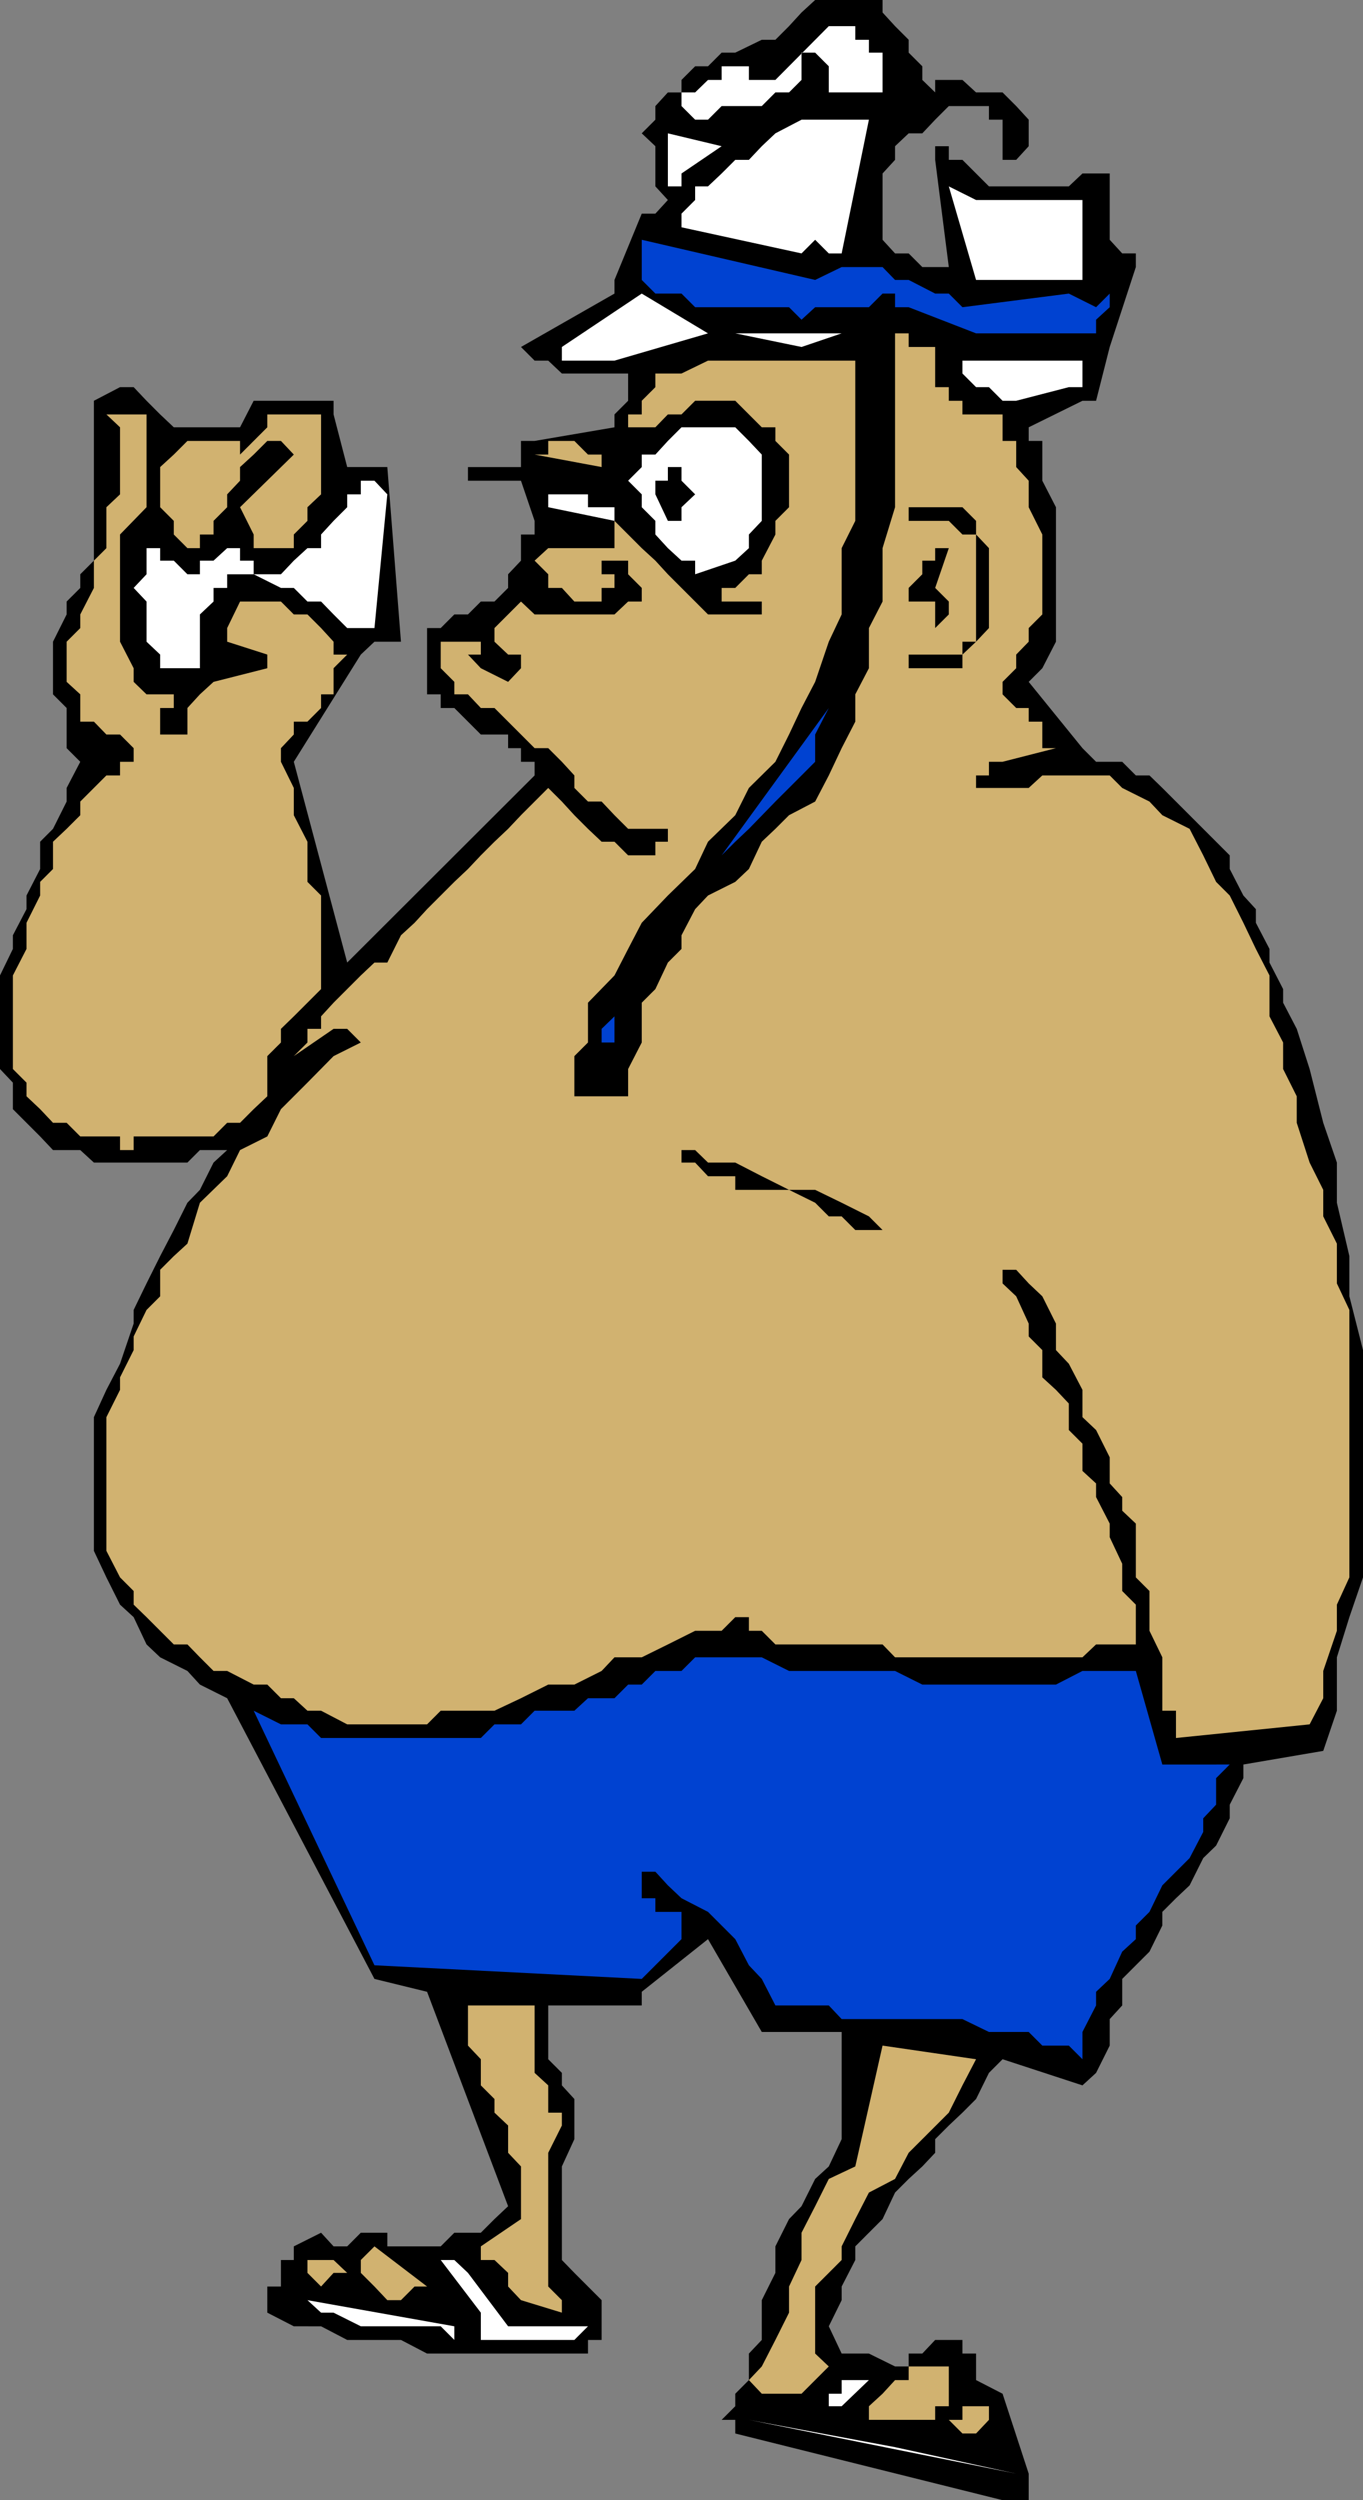 <svg xmlns="http://www.w3.org/2000/svg" width="360" height="660"><rect width="100%" height="100%" fill="#808080" stroke="none"/><path d="M264.8 660h6.903v-7l-6.902-21.102-7-3.601v-7h-3.598v-3.598H247l-3.398 3.598H240v3.402h-3.598l-6.902-3.402h-7.2l-3.398-7.2 3.399-6.898v-3.601l3.601-7V593l3.598-3.602 3.602-3.601 3.3-7 3.598-3.598 3.602-3.3 3.398-3.602v-3.598l3.602-3.601 3.601-3.399 3.598-3.601 3.402-6.899 3.598-3.601 21.101 6.902 3.598-3.3 3.602-7.2v-7l3.3-3.602v-7l3.598-3.601 3.602-3.598 3.398-6.902v-3.598l3.602-3.601 3.601-3.399 3.598-7.199 3.402-3.3 3.598-7.2v-3.602l3.601-7v-3.601l21.098-3.598 3.602-10.601V437.5l3.3-10.602 3.598-10.5v-60l-3.598-14.199v-10.601l-3.3-14.098v-10.602l-3.602-10.5-3.598-14.199-3.402-10.601-3.598-6.899v-3.601l-3.601-7V250.5l-3.598-6.902V240l-3.3-3.602-3.602-7v-3.601l-14.2-14.2L307 208l-3.398-3.3H300l-3.598-3.602H289.5l-3.598-3.598-14.199-17.5 3.598-3.602 3.601-7v-35.5l-3.601-7v-10.5h-3.598v-3.601l14.2-7h3.597l3.602-14.2L300 70.5v-3.602h-3.598l-3.3-3.601v-17.5h-7.2l-3.601 3.402h-21.098l-7-7h-3.601v-3.601H247v3.601l3.602 28.301h-7L240 66.898h-3.598l-3.3-3.601v-17.5l3.3-3.598v-3.601L240 35.199h3.602L247 31.598 250.602 28h10.601v3.598h3.598v10.601h3.601l3.301-3.601v-7l-3.3-3.598-3.602-3.602h-7l-3.598-3.3H247v3.3l-3.398-3.3V17.5L240 13.898V10.5l-3.598-3.602-3.3-3.601V0H215.3l-3.598 3.297-3.3 3.601L204.8 10.5h-3.598l-7 3.398h-3.601L187 17.5h-3.398L180 21.098v3.3h-3.598l-3.3 3.602v3.598l-3.602 3.601 3.602 3.399v10.601l3.3 3.598-3.3 3.601H169.5l-7.2 17.5V77.5l-24.698 14.098 3.601 3.601h3.598l3.601 3.399h17.5v7.199l-3.601 3.601v3.399l-21.098 3.601h-3.601v6.899h-14v3.601h14l3.601 10.602v3.598h-3.601V148l-3.399 3.598v3.601l-3.601 3.598H127l-3.398 3.402H120l-3.598 3.598h-3.601v17.5h3.601v3.601H120l7 7h7.203v3.602h3.399v3.598h3.601v3.601l-49.5 49.399-14.101-53L95.3 172.797l3.601-3.399h7l-3.601-46.101H91.703l-3.601-13.899v-3.601H67l-3.598 7h-17.5l-3.601-3.399-3.598-3.601-3.402-3.598h-3.598l-6.902 3.598V148l-3.598 3.598v3.601l-3.601 3.598v3.402L14 169.4v13.898l3.602 3.601V197.5l3.601 3.598L17.602 208v3.598L14 218.797l-3.398 3.402v7.2l-3.602 7V240l-3.598 6.898v3.602L0 257.5v24.7l3.402 3.597v7L7 296.398 10.602 300 14 303.598h7.203l3.598 3.3H49.5l3.3-3.3H60l-3.598 3.3-3.601 7.2L49.5 317.5l-3.598 7.2-3.601 6.898-3.598 7.199-3.402 7v3.601L31.703 360l-3.601 6.898-3.301 7.2v35.3l3.3 7 3.602 7.2 3.598 3.3 3.402 7.2 3.598 3.402 7.199 3.598 3.3 3.601 7.2 3.598 38.902 74.101 13.899 3.399 21.402 56.601-3.601 3.399-3.602 3.601h-7L116.402 593h-14.101v-3.602h-7L91.703 593h-3.601l-3.301-3.602L77.6 593v3.598h-3.398v7h-3.601v6.902l7 3.598H84.8l6.902 3.601h14.2l6.898 3.598h42.5v-3.598h3.601v-10.5L151.703 600l-3.3-3.402v-24.7l3.3-7.199v-10.601l-3.3-3.598v-3.3l-3.602-3.602v-14.2H169.5v-3.601l17.5-13.899 14.203 24.5h21.098V564.7l-3.399 7.2-3.601 3.3-3.598 7.2-3.3 3.398L204.8 593v7l-3.598 7.2v10.5l-3.402 3.597v7l-3.598 3.601v3.301l-3.601 3.598h3.601v3.601L264.801 660"/><path fill="#fff" d="m268.402 653-32-7-38.601-7.203zm0 0"/><path fill="#d1b270" d="m257.8 642.398 3.403-3.601v-3.598h-7v3.598h-3.601l3.601 3.601h3.598m-24.699-3.601H247v-3.598h3.602v-10.5H240v3.598h-3.598l-3.3 3.601-3.602 3.301v3.598h3.602"/><path fill="#fff" d="m222.3 635.2 7.2-6.903h-7.2v3.601h-3.398v3.301h3.399"/><path fill="#d1b270" d="M204.8 631.898h6.903l3.598-3.601 3.601-3.598-3.601-3.402v-17.7l3.601-3.597 3.399-3.402V593l3.601-7.203 3.598-7 6.902-3.598 3.598-6.902 3.602-3.598 7-7 3.601-7.199 3.598-6.902L233.1 540l-7.199 31.898-7 3.301-3.601 7.2-3.598 7v7.199l-3.3 7v6.902l-3.602 7.2-3.598 7-3.402 3.597 3.402 3.601h3.598"/><path fill="#fff" d="M137.602 617.7h14.101l3.598-3.602h-21.098L123.602 600 120 596.598h-3.598L127 610.5v7.2h10.602m-17.602 0v-3.602l-38.797-6.899 3.598 3.301h3.3l7.2 3.598h21.101l3.598 3.601"/><path fill="#d1b270" d="M148.402 610.5v-3.3l-3.601-3.602v-35.301l3.601-7.2V557.7h-3.601v-7.2l-3.598-3.3v-17.802h-17.601V540l3.398 3.598v6.902l3.602 3.598v3.601l3.601 3.399v7.199l3.399 3.601v13.899L127 593v3.598h3.602l3.601 3.402v3.598l3.399 3.601 10.8 3.301m-42.5-3.3 3.598-3.602h3.3L98.903 593l-3.601 3.598V600l3.601 3.598 3.399 3.601h3.601M84.8 603.598 88.103 600h3.601l-3.601-3.402h-6.899V600l3.598 3.598"/><path fill="#0042d1" d="M285.902 543.598v-7.2l3.598-7v-3.601l3.602-3.399 3.3-7.199 3.598-3.3v-3.602l3.602-3.598 3.398-7 3.602-3.601 3.601-3.598 3.598-6.902V480l3.402-3.602v-7l3.598-3.601H307l-7-24.7h-14.098l-7 3.602h-35.3l-7.2-3.601h-28l-7.199-3.598h-17.601L180 441.098h-6.898l-3.602 3.601h-3.598l-3.601 3.598h-7l-3.598 3.3h-10.5l-3.601 3.602h-7L127 458.797H84.8l-3.597-3.598h-7L67 451.598l31.902 67.199 70.598 3.601 10.5-10.5V504.7h-6.898v-3.601H169.5v-7h3.602l3.3 3.601 3.598 3.399 7 3.601 3.602 3.598 3.601 3.601 3.598 6.899 3.402 3.601 3.598 7h14.101l3.399 3.602h31.902l7 3.398h10.5l3.598 3.602h7l3.601 3.598"/><path fill="#d1b270" d="M162.3 137.5v7.2h-17.5l-3.597 3.3 3.598 3.598v3.601h3.601l3.301 3.598h7.2v-3.598h3.398v-3.601h-3.399V148h7v3.598l3.598 3.601v3.598h-3.598l-3.601 3.402h-21.098l-3.601-3.402-3.399 3.402-3.601 3.598v3.601l3.601 3.399h3.399v3.601L134.203 180 127 176.398l-3.398-3.601H127v-3.399h-10.598v7L120 180v3.297h3.602l3.398 3.601h3.602l10.601 10.602h3.598l3.601 3.598 3.301 3.601V208l3.598 3.598h3.601l3.399 3.601 3.601 3.598h10.5v3.402h-3.3v3.598h-7.2l-3.601-3.598h-3.399l-3.601-3.402-3.598-3.598-3.3-3.601L144.8 208l-7.2 7.2-3.398 3.597-3.601 3.402-3.602 3.598-3.398 3.601-3.602 3.399-3.598 3.601L112.8 240l-3.301 3.598-3.598 3.3-3.601 7.2h-3.399L95.3 257.5l-7.2 7.2-3.3 3.597v3.3h-3.598v3.602l-3.601 3.598 10.5-7.2h3.601l3.598 3.602-7.2 3.598-6.898 7-7 7-3.6 7.203-7.2 3.598L60 310.5l-7.2 7-3.3 10.797-3.598 3.3-3.601 3.602v7l-3.598 3.598-3.402 7v3.601l-3.598 7.2v3.3l-3.601 7.2v35.3l3.601 7L35.301 420v3.598l3.402 3.3 3.598 3.602 3.601 3.598H49.5l3.3 3.402 3.602 3.598H60l7 3.601h3.602l3.601 3.598h3.399l3.601 3.3h3.598l6.902 3.602h21.098l3.601-3.601h14.2l7-3.301 7.199-3.598h6.902l7.2-3.601 3.398-3.598h7.199l6.902-3.402 7.2-3.598h7l3.601-3.602h3.598v3.602h3.402l3.598 3.598h28.3l3.301 3.402h49.5l3.598-3.402H300v-10.5L296.402 420v-7.203l-3.3-7v-3.598l-3.602-7v-3.601l-3.598-3.301v-7.2l-3.601-3.597v-7l-3.399-3.602-3.601-3.3v-7.2l-3.598-3.601v-3.399l-3.3-7.199-3.602-3.402v-3.598h3.601l3.301 3.598 3.598 3.402 3.601 7.2v7l3.399 3.601 3.601 6.898v7.2l3.598 3.402 3.602 7.2v6.898l3.3 3.601v3.598l3.598 3.402v14.2l3.602 3.601v10.5l3.398 7v14.098h3.602v7.199l35.3-3.598 3.598-6.902v-7.2l3.602-10.597v-6.902l3.3-7.2v-70.601l-3.3-7v-10.5l-3.602-7.2v-7l-3.598-7.199-3.402-10.5v-7l-3.598-7.199v-7l-3.601-6.902V257.5l-3.598-7-3.3-6.902-3.602-7.2-3.598-3.601-3.402-7-3.598-7-7.203-3.598-3.398-3.601-7.2-3.598-3.3-3.3H275.3l-3.598 3.3H257.8v-3.3h3.402v-3.602h3.598l14.101-3.598H275.3v-7h-3.598v-3.602h-3.3l-3.602-3.601V180l3.601-3.602v-3.601l3.301-3.399v-3.601l3.598-3.598v-21.101l-3.598-7.2v-7l-3.3-3.601v-6.899H264.8v-7h-10.598v-3.601h-3.601v-3.598H247V91.598h-7V88h-3.598v45.898l-3.3 10.801v14.098l-3.602 7v10.601l-3.598 6.899v7.203l-3.601 7-3.399 7.2-3.601 6.898-6.899 3.601-3.601 3.598-3.598 3.402-3.402 7.2-3.598 3.398-7.203 3.601-3.398 3.602-3.602 6.898v3.602l-3.598 3.598-3.3 7-3.602 3.601v10.5l-3.598 7v7.2h-14.199v-10.602l3.598-3.598v-10.5l7-7.199 3.601-7 3.598-6.902 6.902-7.2 7.2-7L187 222.2l7.203-7 3.598-7.199 7-6.902 3.601-7.2 3.301-7 3.598-6.898 3.601-10.602 3.399-7.199v-17.5l3.601-7.199V95.2H187l-7 3.398h-6.898v3.601l-3.602 3.598v3.601h-3.598v3.399h7.2l3.3-3.399H180l3.602-3.601h10.601l3.598 3.601 3.402 3.399h3.598v3.601l3.601 3.602v13.898l-3.601 3.602v3.598L201.203 148v3.598h-3.402l-3.598 3.601h-3.601v3.598h10.601v3.402H187l-3.398-3.402-3.602-3.598-3.598-3.601-3.3-3.598-3.602-3.3-3.598-3.602-3.601-3.598"/><path fill="#fff" d="M162.3 137.5v-3.602h-7V130.5h-10.5v3.398l17.5 3.602"/><path d="m233.102 324.7-3.602-3.602-7.2-3.598-7-3.402h-6.898l-7.199-3.598-7-3.602H187l-3.398-3.3h-7.2H180v3.3h3.602L187 310.5h7.203v3.598h14.2l6.898 3.402 3.601 3.598h3.399l3.601 3.601h7.2"/><path fill="#d1b270" d="M35.3 300h21.102L60 296.398h3.402L67 292.797l3.602-3.399v-10.601l3.601-3.598v-3.601l3.399-3.301 3.601-3.598 3.598-3.601v-24.7l-3.598-3.601v-10.598l-3.601-7V208l-3.399-6.902V197.5l3.399-3.602V190.5h3.601l3.598-3.602v-3.601h3.3v-6.899l3.602-3.601h-3.601v-3.399l-3.301-3.601-3.598-3.598h-3.601l-3.399-3.402h-10.8l-3.403 7v3.601l10.602 3.399v3.601L56.402 180l-3.601 3.297-3.301 3.601v7h-7.2v-7h3.602v-3.601h-7.199L35.301 180v-3.602l-3.598-7v-28.3l7-7.2v-24.5H28.102l3.601 3.399V130.5l-3.601 3.398V144.7L24.8 148v7.2l-3.598 7v3.597l-3.601 3.601V180l3.601 3.297v7.203H24.8l3.3 3.398h3.602L35.3 197.5v3.598h-3.598v3.601h-3.601l-6.899 6.899v3.601l-3.601 3.598L14 222.199v7.2l-3.398 3.398v3.601L7 243.598v6.902l-3.598 7v24.7L7 285.796v3.601l3.602 3.399L14 296.398h3.602L21.203 300h10.5v3.598h3.598V300"/><path fill="#0042d1" d="M162.3 275.2v-10.5l3.602-3.602V257.5l3.598-3.402 3.602-3.598v-3.602 3.602l-3.602 3.598-3.598 3.402v3.598l-3.601 3.601v3.598l-3.399 3.3v3.602h3.399m28.301-49.402 3.601-3.598 3.598-3.402 7-7.2 3.601-3.597 3.301-3.3 3.598-3.602v-7.2l3.601-7-28.3 38.899"/><path fill="#fff" d="M45.902 176.398h6.899V162.2l3.601-3.402V155.2H60v-3.601h7l7.203 3.601h3.399l3.601 3.598h3.598l3.3 3.402 3.602 3.598h7.2L102.3 130.5l-3.399-3.602H95.3v3.602h-3.598v3.398l-3.601 3.602-3.301 3.598v3.601h-3.598l-3.6 3.301-3.399 3.598H67V148h-3.598v-3.3H60l-3.598 3.3h-3.601v3.598H49.5L45.902 148h-3.601v-3.3h-3.598v-3.602 10.5l-3.402 3.601 3.402 3.598v10.601l3.598 3.399v3.601h3.601"/><path d="M243.602 176.398h10.601v-3.601l3.598-3.399 3.402-3.601v-21.098l-3.402-3.601V137.5l-3.598-3.602H240v3.602h10.602l3.601 3.598h3.598v28.3h-3.598v3.399H240v3.601h3.602"/><path d="m247 165.797 3.602-3.598v-3.402L247 155.199l3.602-10.5H247V148h-3.398v3.598L240 155.199v7-3.402h7v7"/><path fill="#fff" d="M183.602 151.598 194.203 148l3.598-3.3v-3.602l3.402-3.598V120l-3.402-3.602-3.598-3.601H180l-3.598 3.601-3.3 3.602H169.5v3.297l-3.598 3.601 3.598 3.602v3.398l3.602 3.602v3.598l3.3 3.601L180 148h3.602v3.598"/><path fill="#d1b270" d="M49.5 144.7h3.3v-3.602h3.602V137.5L60 133.898V130.5l3.402-3.602v-3.601L67 120l3.602-3.602h3.601L77.602 120l-14.2 13.898 3.598 7.2v3.601h10.602v-3.601l3.601-3.598v-3.602l3.598-3.398v-21.102H70.6v3.399l-3.6 3.601L63.402 120v-3.602H49.5L45.902 120l-3.601 3.297v10.601l3.601 3.602v3.598l3.598 3.601"/><path d="M176.402 137.5H180v-3.602l3.602-3.398-3.602-3.602v-3.601h-3.598v3.601h-3.3v3.602l3.3 7"/><path fill="#d1b270" d="M158.902 123.297V120h-3.601l-3.598-3.602h-6.902V120h-3.598l17.7 3.297"/><path fill="#fff" d="m268.402 105.797 13.899-3.598h3.601v-7h-31.699v3.399l3.598 3.601h3.402l3.598 3.598h3.601M162.3 95.2 187 88l-17.5-10.5-21.098 14.098v3.601h13.899m49.402-3.601L222.301 88h-28.098zm0 0"/><path fill="#0042d1" d="M257.8 88h31.7v-3.602l3.602-3.3V77.5l-3.602 3.598-7.2-3.598-28.097 3.598-3.601-3.598H247l-7-3.602h-3.598l-3.3-3.398H222.3l-7 3.398-45.8-10.601v10.601l3.602 3.602H180l3.602 3.598h24.8l3.301 3.3 3.598-3.3H229.5l3.602-3.598h3.3v3.598H240L257.8 88"/><path fill="#fff" d="M268.402 73.898h17.5V52.797h-28.101l-7.2-3.598 7.2 24.7h10.601m-56.699-7.001 3.598-3.601 3.601 3.601h3.399l7.199-35.3h-17.797l-6.902 3.601-3.598 3.399-3.402 3.601h-3.598l-3.601 3.598L187 49.199h-3.398v3.598L180 56.398V60l31.703 6.898M180 45.797l10.602-7.2-14.2-3.398v14H180v-3.402m3.602-14.199H187L190.602 28h10.601l3.598-3.602h3.601l3.301-3.3v-7.2h3.598l3.601 3.602v6.898h14.2v-10.5H229.5V10.5h-3.598V6.898h-7l-14.101 14.2h-7V17.5h-7.2v3.598H187l-3.398 3.3H180V28l3.602 3.598"/></svg>
